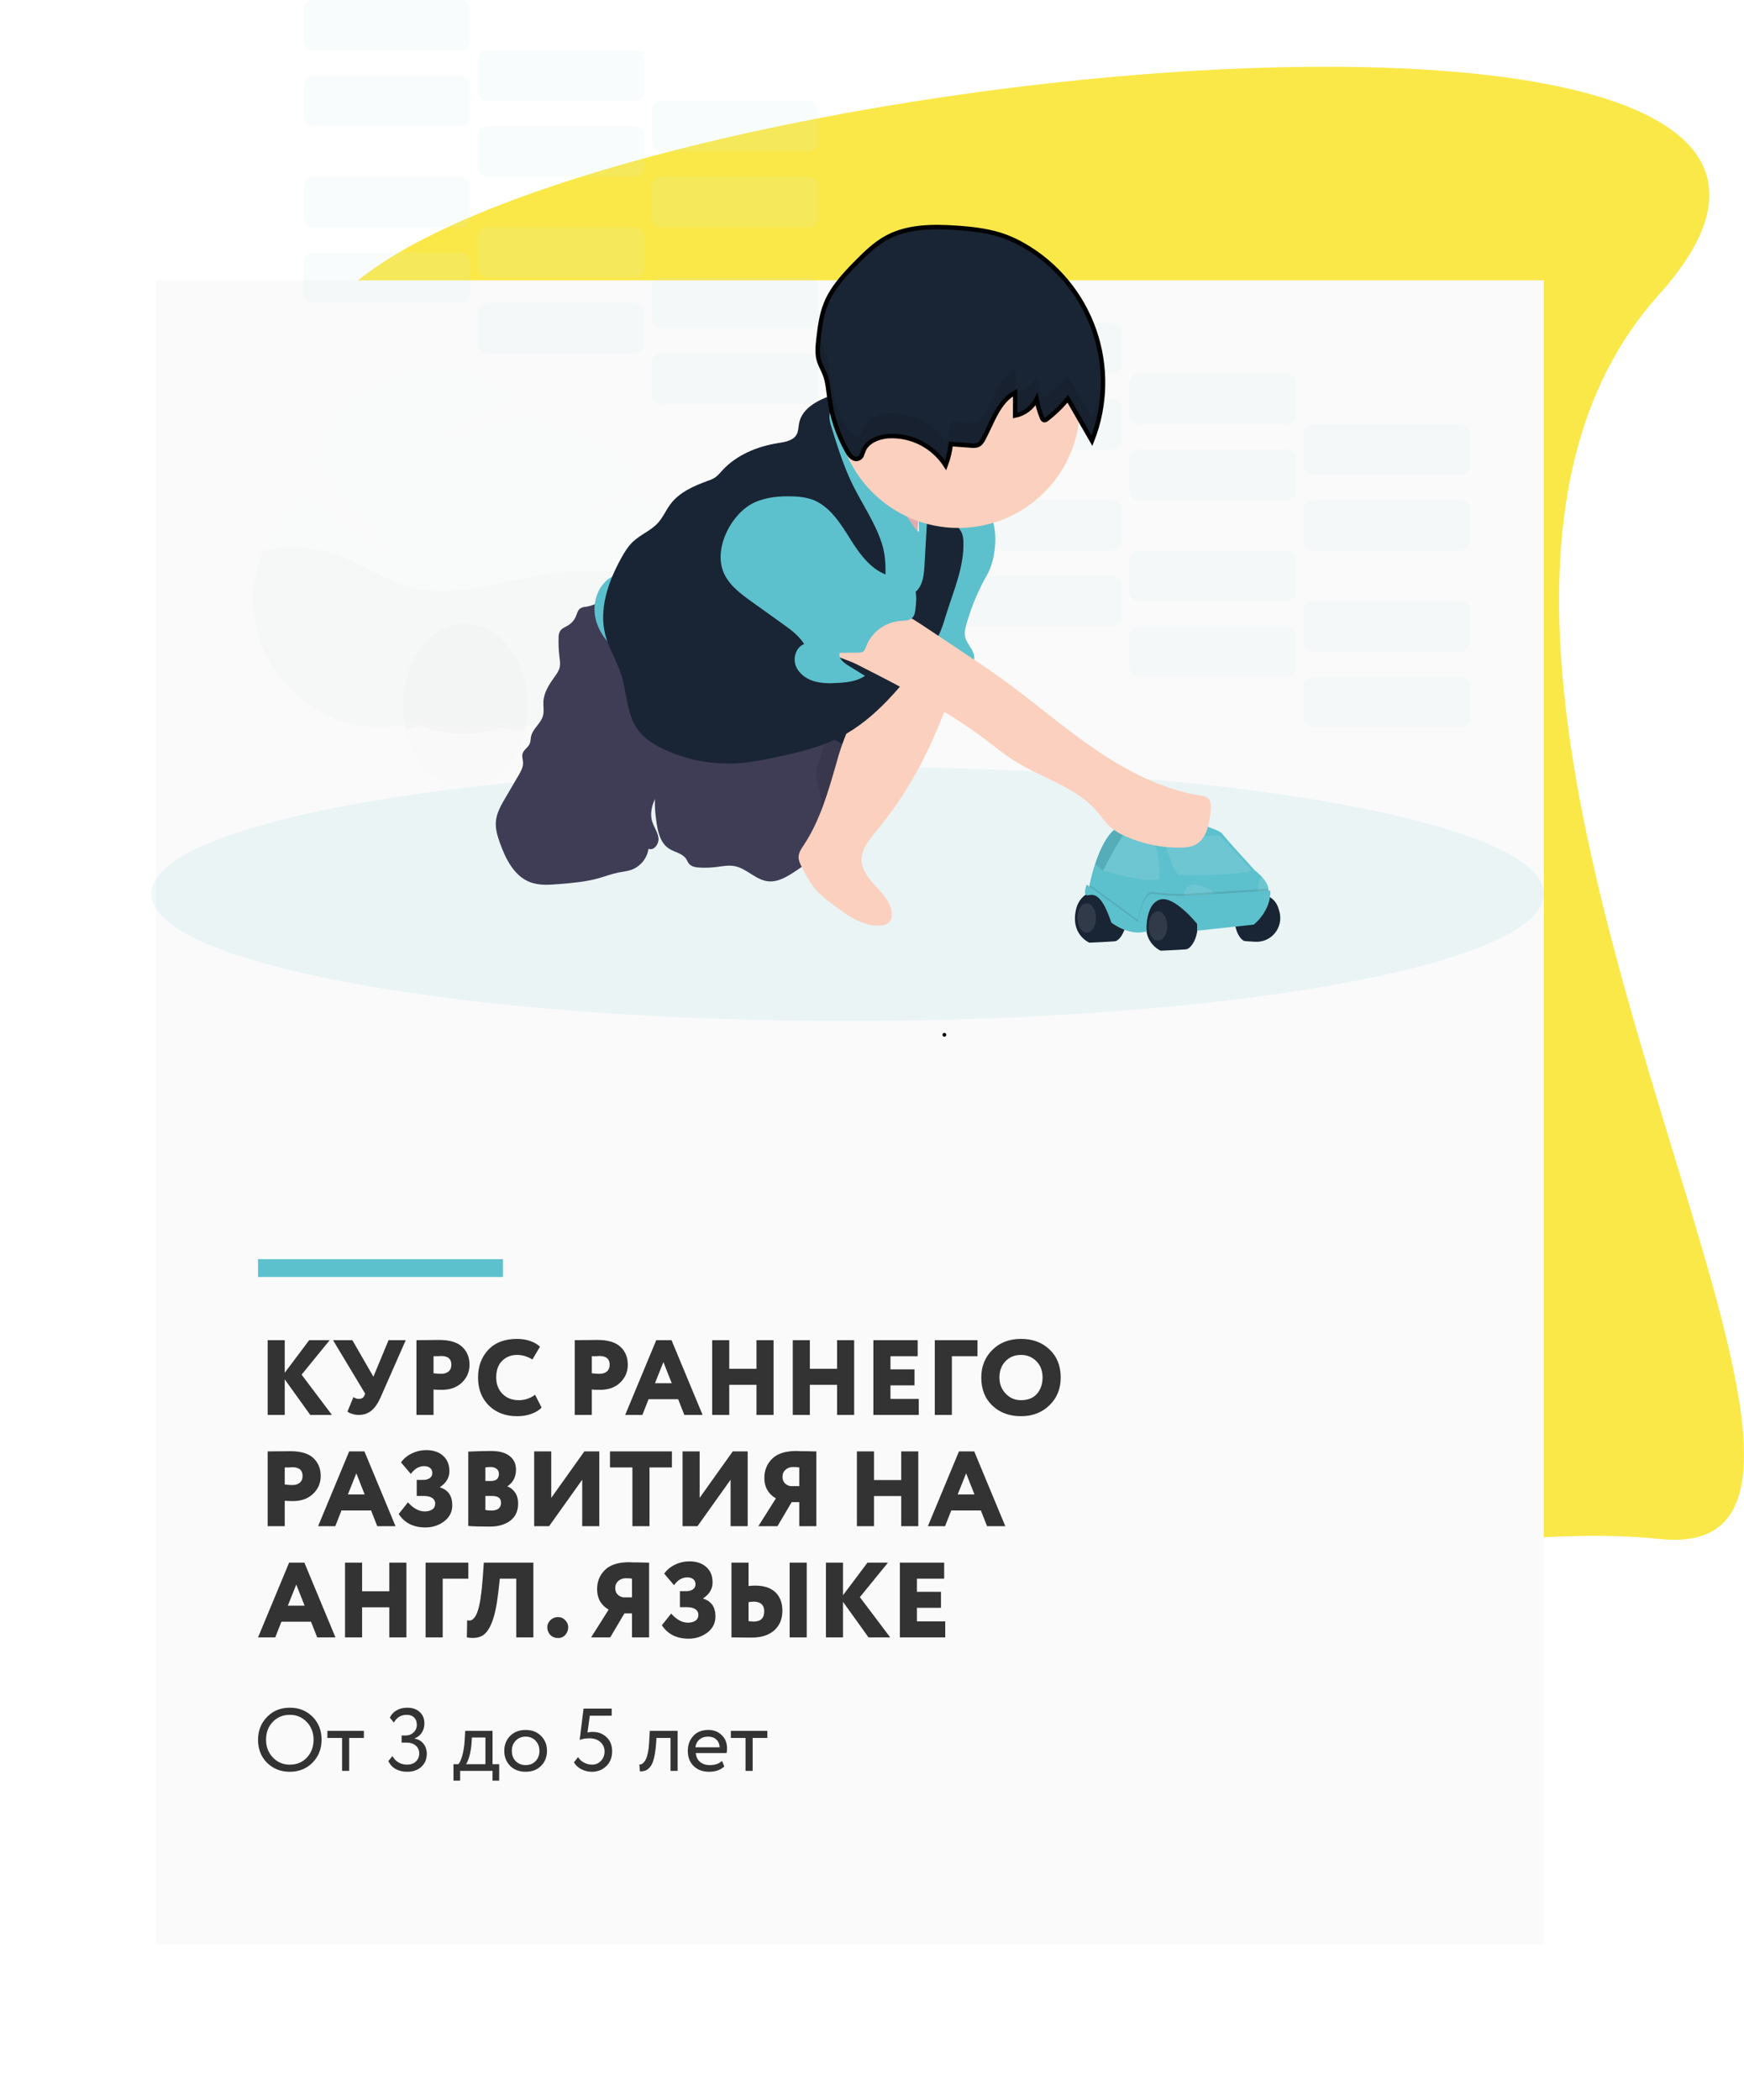 <?xml version="1.0" encoding="UTF-8"?> <svg xmlns="http://www.w3.org/2000/svg" width="392" height="472" viewBox="0 0 392 472" fill="none"> <path d="M372.843 345.871C304.18 338.426 127.883 394.677 90.767 345.871C53.652 297.064 25.816 117.556 76.849 66.268C127.883 14.98 448.002 -17.282 372.843 66.268C297.685 149.818 441.507 353.316 372.843 345.871Z" fill="#FAE849"></path> <g filter="url(#filter0_d)"> <rect x="35" y="63" width="312" height="374" fill="#FAFAFA"></rect> </g> <g clip-path="url(#clip0)"> <g opacity="0.3"> <path opacity="0.3" d="M249.993 129.402H216.842C215.668 129.402 214.716 130.358 214.716 131.536V138.617C214.716 139.796 215.668 140.751 216.842 140.751H249.993C251.167 140.751 252.119 139.796 252.119 138.617V131.536C252.119 130.358 251.167 129.402 249.993 129.402Z" fill="#F2F2F2"></path> <path opacity="0.3" d="M289.135 140.751H255.984C254.81 140.751 253.858 141.706 253.858 142.885V149.966C253.858 151.145 254.81 152.1 255.984 152.1H289.135C290.309 152.1 291.261 151.145 291.261 149.966V142.885C291.261 141.706 290.309 140.751 289.135 140.751Z" fill="#F2F2F2"></path> <path opacity="0.3" d="M328.28 152.103H295.129C293.955 152.103 293.003 153.058 293.003 154.236V161.318C293.003 162.496 293.955 163.452 295.129 163.452H328.28C329.454 163.452 330.406 162.496 330.406 161.318V154.236C330.406 153.058 329.454 152.103 328.28 152.103Z" fill="#F2F2F2"></path> <path opacity="0.3" d="M249.993 112.376H216.842C215.668 112.376 214.716 113.332 214.716 114.51V121.591C214.716 122.77 215.668 123.725 216.842 123.725H249.993C251.167 123.725 252.119 122.77 252.119 121.591V114.51C252.119 113.332 251.167 112.376 249.993 112.376Z" fill="#F2F2F2"></path> <path opacity="0.3" d="M289.135 123.728H255.984C254.81 123.728 253.858 124.683 253.858 125.862V132.943C253.858 134.122 254.81 135.077 255.984 135.077H289.135C290.309 135.077 291.261 134.122 291.261 132.943V125.862C291.261 124.683 290.309 123.728 289.135 123.728Z" fill="#F2F2F2"></path> <path opacity="0.3" d="M328.28 135.077H295.129C293.955 135.077 293.003 136.032 293.003 137.21V144.292C293.003 145.47 293.955 146.426 295.129 146.426H328.28C329.454 146.426 330.406 145.47 330.406 144.292V137.21C330.406 136.032 329.454 135.077 328.28 135.077Z" fill="#F2F2F2"></path> <path opacity="0.3" d="M249.993 89.679H216.842C215.668 89.679 214.716 90.634 214.716 91.812V98.894C214.716 100.072 215.668 101.028 216.842 101.028H249.993C251.167 101.028 252.119 100.072 252.119 98.894V91.812C252.119 90.634 251.167 89.679 249.993 89.679Z" fill="#F2F2F2"></path> <path opacity="0.3" d="M289.135 101.028H255.984C254.81 101.028 253.858 101.983 253.858 103.161V110.243C253.858 111.421 254.81 112.376 255.984 112.376H289.135C290.309 112.376 291.261 111.421 291.261 110.243V103.161C291.261 101.983 290.309 101.028 289.135 101.028Z" fill="#F2F2F2"></path> <path opacity="0.3" d="M328.28 112.376H295.129C293.955 112.376 293.003 113.332 293.003 114.51V121.591C293.003 122.77 293.955 123.725 295.129 123.725H328.28C329.454 123.725 330.406 122.77 330.406 121.591V114.51C330.406 113.332 329.454 112.376 328.28 112.376Z" fill="#F2F2F2"></path> <path opacity="0.3" d="M249.993 72.653H216.842C215.668 72.653 214.716 73.608 214.716 74.787V81.868C214.716 83.046 215.668 84.002 216.842 84.002H249.993C251.167 84.002 252.119 83.046 252.119 81.868V74.787C252.119 73.608 251.167 72.653 249.993 72.653Z" fill="#F2F2F2"></path> <path opacity="0.3" d="M289.135 84.002H255.984C254.81 84.002 253.858 84.957 253.858 86.135V93.217C253.858 94.395 254.81 95.35 255.984 95.35H289.135C290.309 95.35 291.261 94.395 291.261 93.217V86.135C291.261 84.957 290.309 84.002 289.135 84.002Z" fill="#F2F2F2"></path> <path opacity="0.3" d="M328.28 95.353H295.129C293.955 95.353 293.003 96.308 293.003 97.487V104.568C293.003 105.747 293.955 106.702 295.129 106.702H328.28C329.454 106.702 330.406 105.747 330.406 104.568V97.487C330.406 96.308 329.454 95.353 328.28 95.353Z" fill="#F2F2F2"></path> <path opacity="0.1" d="M249.993 129.402H216.842C215.668 129.402 214.716 130.358 214.716 131.536V138.617C214.716 139.796 215.668 140.751 216.842 140.751H249.993C251.167 140.751 252.119 139.796 252.119 138.617V131.536C252.119 130.358 251.167 129.402 249.993 129.402Z" fill="#5DC0CD"></path> <path opacity="0.1" d="M289.135 140.751H255.984C254.81 140.751 253.858 141.706 253.858 142.885V149.966C253.858 151.145 254.81 152.1 255.984 152.1H289.135C290.309 152.1 291.261 151.145 291.261 149.966V142.885C291.261 141.706 290.309 140.751 289.135 140.751Z" fill="#5DC0CD"></path> <path opacity="0.1" d="M328.28 152.103H295.129C293.955 152.103 293.003 153.058 293.003 154.236V161.318C293.003 162.496 293.955 163.452 295.129 163.452H328.28C329.454 163.452 330.406 162.496 330.406 161.318V154.236C330.406 153.058 329.454 152.103 328.28 152.103Z" fill="#5DC0CD"></path> <path opacity="0.1" d="M249.993 112.376H216.842C215.668 112.376 214.716 113.332 214.716 114.51V121.591C214.716 122.77 215.668 123.725 216.842 123.725H249.993C251.167 123.725 252.119 122.77 252.119 121.591V114.51C252.119 113.332 251.167 112.376 249.993 112.376Z" fill="#5DC0CD"></path> <path opacity="0.1" d="M289.135 123.728H255.984C254.81 123.728 253.858 124.683 253.858 125.862V132.943C253.858 134.122 254.81 135.077 255.984 135.077H289.135C290.309 135.077 291.261 134.122 291.261 132.943V125.862C291.261 124.683 290.309 123.728 289.135 123.728Z" fill="#5DC0CD"></path> <path opacity="0.1" d="M328.28 135.077H295.129C293.955 135.077 293.003 136.032 293.003 137.21V144.292C293.003 145.47 293.955 146.426 295.129 146.426H328.28C329.454 146.426 330.406 145.47 330.406 144.292V137.21C330.406 136.032 329.454 135.077 328.28 135.077Z" fill="#5DC0CD"></path> <path opacity="0.1" d="M249.993 89.679H216.842C215.668 89.679 214.716 90.634 214.716 91.812V98.894C214.716 100.072 215.668 101.028 216.842 101.028H249.993C251.167 101.028 252.119 100.072 252.119 98.894V91.812C252.119 90.634 251.167 89.679 249.993 89.679Z" fill="#5DC0CD"></path> <path opacity="0.1" d="M289.135 101.028H255.984C254.81 101.028 253.858 101.983 253.858 103.161V110.243C253.858 111.421 254.81 112.376 255.984 112.376H289.135C290.309 112.376 291.261 111.421 291.261 110.243V103.161C291.261 101.983 290.309 101.028 289.135 101.028Z" fill="#5DC0CD"></path> <path opacity="0.1" d="M328.28 112.376H295.129C293.955 112.376 293.003 113.332 293.003 114.51V121.591C293.003 122.77 293.955 123.725 295.129 123.725H328.28C329.454 123.725 330.406 122.77 330.406 121.591V114.51C330.406 113.332 329.454 112.376 328.28 112.376Z" fill="#5DC0CD"></path> <path opacity="0.1" d="M249.993 72.653H216.842C215.668 72.653 214.716 73.608 214.716 74.787V81.868C214.716 83.046 215.668 84.002 216.842 84.002H249.993C251.167 84.002 252.119 83.046 252.119 81.868V74.787C252.119 73.608 251.167 72.653 249.993 72.653Z" fill="#5DC0CD"></path> <path opacity="0.1" d="M289.135 84.002H255.984C254.81 84.002 253.858 84.957 253.858 86.135V93.217C253.858 94.395 254.81 95.35 255.984 95.35H289.135C290.309 95.35 291.261 94.395 291.261 93.217V86.135C291.261 84.957 290.309 84.002 289.135 84.002Z" fill="#5DC0CD"></path> <path opacity="0.1" d="M328.28 95.353H295.129C293.955 95.353 293.003 96.308 293.003 97.487V104.568C293.003 105.747 293.955 106.702 295.129 106.702H328.28C329.454 106.702 330.406 105.747 330.406 104.568V97.487C330.406 96.308 329.454 95.353 328.28 95.353Z" fill="#5DC0CD"></path> </g> <g opacity="0.3"> <path opacity="0.3" d="M103.507 56.749H70.356C69.181 56.749 68.23 57.705 68.23 58.883V65.965C68.23 67.143 69.181 68.098 70.356 68.098H103.507C104.681 68.098 105.632 67.143 105.632 65.965V58.883C105.632 57.705 104.681 56.749 103.507 56.749Z" fill="#F2F2F2"></path> <path opacity="0.3" d="M142.649 68.098H109.498C108.324 68.098 107.372 69.053 107.372 70.232V77.313C107.372 78.492 108.324 79.447 109.498 79.447H142.649C143.823 79.447 144.775 78.492 144.775 77.313V70.232C144.775 69.053 143.823 68.098 142.649 68.098Z" fill="#F2F2F2"></path> <path opacity="0.3" d="M181.794 79.45H148.643C147.469 79.45 146.517 80.405 146.517 81.584V88.665C146.517 89.843 147.469 90.799 148.643 90.799H181.794C182.968 90.799 183.92 89.843 183.92 88.665V81.584C183.92 80.405 182.968 79.45 181.794 79.45Z" fill="#F2F2F2"></path> <path opacity="0.3" d="M103.507 39.724H70.356C69.181 39.724 68.23 40.679 68.23 41.857V48.939C68.23 50.117 69.181 51.072 70.356 51.072H103.507C104.681 51.072 105.632 50.117 105.632 48.939V41.857C105.632 40.679 104.681 39.724 103.507 39.724Z" fill="#F2F2F2"></path> <path opacity="0.3" d="M142.649 51.075H109.498C108.324 51.075 107.372 52.031 107.372 53.209V60.29C107.372 61.469 108.324 62.424 109.498 62.424H142.649C143.823 62.424 144.775 61.469 144.775 60.29V53.209C144.775 52.031 143.823 51.075 142.649 51.075Z" fill="#F2F2F2"></path> <path opacity="0.3" d="M181.794 62.424H148.643C147.469 62.424 146.517 63.379 146.517 64.558V71.639C146.517 72.818 147.469 73.773 148.643 73.773H181.794C182.968 73.773 183.92 72.818 183.92 71.639V64.558C183.92 63.379 182.968 62.424 181.794 62.424Z" fill="#F2F2F2"></path> <path opacity="0.3" d="M103.507 17.026H70.356C69.181 17.026 68.23 17.981 68.23 19.16V26.241C68.23 27.419 69.181 28.375 70.356 28.375H103.507C104.681 28.375 105.632 27.419 105.632 26.241V19.16C105.632 17.981 104.681 17.026 103.507 17.026Z" fill="#F2F2F2"></path> <path opacity="0.3" d="M142.649 28.375H109.498C108.324 28.375 107.372 29.33 107.372 30.508V37.59C107.372 38.768 108.324 39.724 109.498 39.724H142.649C143.823 39.724 144.775 38.768 144.775 37.59V30.508C144.775 29.33 143.823 28.375 142.649 28.375Z" fill="#F2F2F2"></path> <path opacity="0.3" d="M181.794 39.724H148.643C147.469 39.724 146.517 40.679 146.517 41.857V48.939C146.517 50.117 147.469 51.072 148.643 51.072H181.794C182.968 51.072 183.92 50.117 183.92 48.939V41.857C183.92 40.679 182.968 39.724 181.794 39.724Z" fill="#F2F2F2"></path> <path opacity="0.3" d="M103.507 0H70.356C69.181 0 68.23 0.955 68.23 2.134V9.215C68.23 10.393 69.181 11.349 70.356 11.349H103.507C104.681 11.349 105.632 10.393 105.632 9.215V2.134C105.632 0.955 104.681 0 103.507 0Z" fill="#F2F2F2"></path> <path opacity="0.3" d="M142.649 11.349H109.498C108.324 11.349 107.372 12.304 107.372 13.482V20.564C107.372 21.742 108.324 22.698 109.498 22.698H142.649C143.823 22.698 144.775 21.742 144.775 20.564V13.482C144.775 12.304 143.823 11.349 142.649 11.349Z" fill="#F2F2F2"></path> <path opacity="0.3" d="M181.794 22.7H148.643C147.469 22.7 146.517 23.656 146.517 24.834V31.916C146.517 33.094 147.469 34.049 148.643 34.049H181.794C182.968 34.049 183.92 33.094 183.92 31.916V24.834C183.92 23.656 182.968 22.7 181.794 22.7Z" fill="#F2F2F2"></path> <path opacity="0.1" d="M103.507 56.749H70.356C69.181 56.749 68.23 57.705 68.23 58.883V65.965C68.23 67.143 69.181 68.098 70.356 68.098H103.507C104.681 68.098 105.632 67.143 105.632 65.965V58.883C105.632 57.705 104.681 56.749 103.507 56.749Z" fill="#5DC0CD"></path> <path opacity="0.1" d="M142.649 68.098H109.498C108.324 68.098 107.372 69.053 107.372 70.232V77.313C107.372 78.492 108.324 79.447 109.498 79.447H142.649C143.823 79.447 144.775 78.492 144.775 77.313V70.232C144.775 69.053 143.823 68.098 142.649 68.098Z" fill="#5DC0CD"></path> <path opacity="0.1" d="M181.794 79.45H148.643C147.469 79.45 146.517 80.405 146.517 81.584V88.665C146.517 89.843 147.469 90.799 148.643 90.799H181.794C182.968 90.799 183.92 89.843 183.92 88.665V81.584C183.92 80.405 182.968 79.45 181.794 79.45Z" fill="#5DC0CD"></path> <path opacity="0.1" d="M103.507 39.724H70.356C69.181 39.724 68.23 40.679 68.23 41.857V48.939C68.23 50.117 69.181 51.072 70.356 51.072H103.507C104.681 51.072 105.632 50.117 105.632 48.939V41.857C105.632 40.679 104.681 39.724 103.507 39.724Z" fill="#5DC0CD"></path> <path opacity="0.1" d="M142.649 51.075H109.498C108.324 51.075 107.372 52.031 107.372 53.209V60.29C107.372 61.469 108.324 62.424 109.498 62.424H142.649C143.823 62.424 144.775 61.469 144.775 60.29V53.209C144.775 52.031 143.823 51.075 142.649 51.075Z" fill="#5DC0CD"></path> <path opacity="0.1" d="M181.794 62.424H148.643C147.469 62.424 146.517 63.379 146.517 64.558V71.639C146.517 72.818 147.469 73.773 148.643 73.773H181.794C182.968 73.773 183.92 72.818 183.92 71.639V64.558C183.92 63.379 182.968 62.424 181.794 62.424Z" fill="#5DC0CD"></path> <path opacity="0.1" d="M103.507 17.026H70.356C69.181 17.026 68.23 17.981 68.23 19.16V26.241C68.23 27.419 69.181 28.375 70.356 28.375H103.507C104.681 28.375 105.632 27.419 105.632 26.241V19.16C105.632 17.981 104.681 17.026 103.507 17.026Z" fill="#5DC0CD"></path> <path opacity="0.1" d="M142.649 28.375H109.498C108.324 28.375 107.372 29.33 107.372 30.508V37.59C107.372 38.768 108.324 39.724 109.498 39.724H142.649C143.823 39.724 144.775 38.768 144.775 37.59V30.508C144.775 29.33 143.823 28.375 142.649 28.375Z" fill="#5DC0CD"></path> <path opacity="0.1" d="M181.794 39.724H148.643C147.469 39.724 146.517 40.679 146.517 41.857V48.939C146.517 50.117 147.469 51.072 148.643 51.072H181.794C182.968 51.072 183.92 50.117 183.92 48.939V41.857C183.92 40.679 182.968 39.724 181.794 39.724Z" fill="#5DC0CD"></path> <path opacity="0.1" d="M103.507 0H70.356C69.181 0 68.23 0.955 68.23 2.134V9.215C68.23 10.393 69.181 11.349 70.356 11.349H103.507C104.681 11.349 105.632 10.393 105.632 9.215V2.134C105.632 0.955 104.681 0 103.507 0Z" fill="#5DC0CD"></path> <path opacity="0.1" d="M142.649 11.349H109.498C108.324 11.349 107.372 12.304 107.372 13.482V20.564C107.372 21.742 108.324 22.698 109.498 22.698H142.649C143.823 22.698 144.775 21.742 144.775 20.564V13.482C144.775 12.304 143.823 11.349 142.649 11.349Z" fill="#5DC0CD"></path> <path opacity="0.1" d="M181.794 22.7H148.643C147.469 22.7 146.517 23.656 146.517 24.834V31.916C146.517 33.094 147.469 34.049 148.643 34.049H181.794C182.968 34.049 183.92 33.094 183.92 31.916V24.834C183.92 23.656 182.968 22.7 181.794 22.7Z" fill="#5DC0CD"></path> </g> <g opacity="0.1"> <path opacity="0.1" d="M118.576 158.572C118.58 160.2 118.413 161.824 118.078 163.417C118.015 163.704 117.946 164.011 117.878 164.299C116.112 171.412 111.126 176.615 105.178 176.934C104.98 176.934 104.78 176.951 104.574 176.951C98.279 176.951 92.964 171.495 91.21 164.006C91.158 163.805 91.115 163.606 91.073 163.405C90.737 161.813 90.57 160.189 90.575 158.561C90.575 148.398 96.84 140.182 104.574 140.182C112.307 140.182 118.576 148.41 118.576 158.572Z" fill="#3F3D56"></path> <path opacity="0.1" d="M118.576 158.572C118.58 160.2 118.413 161.824 118.078 163.417C118.015 163.704 117.946 164.011 117.878 164.299C117.666 164.299 117.46 164.299 117.251 164.273C115.711 164.188 114.18 163.978 112.674 163.644C111.338 164.057 109.973 164.37 108.591 164.58C107.531 164.736 106.463 164.831 105.392 164.867C105.032 164.867 104.671 164.887 104.311 164.887C103.029 164.887 101.748 164.801 100.477 164.632C98.425 164.354 96.411 163.851 94.469 163.133C93.404 163.485 92.32 163.772 91.221 163.994C91.17 163.793 91.127 163.595 91.084 163.394C90.749 161.801 90.582 160.177 90.586 158.549C90.586 148.387 96.852 140.171 104.585 140.171C112.319 140.171 118.576 148.41 118.576 158.572Z" fill="black"></path> <path opacity="0.1" d="M148.442 124.305C148.448 119.834 147.404 115.425 145.395 111.434L128.93 116.572L143.381 108.043C140.958 104.527 137.779 101.603 134.079 99.486C130.379 97.369 126.252 96.114 122.003 95.813C121.328 94.783 120.588 93.797 119.786 92.863L96.116 100.252L115.511 88.806C111.802 85.953 107.45 84.061 102.839 83.297C98.229 82.533 93.502 82.92 89.075 84.424C84.649 85.929 80.66 88.504 77.461 91.922C74.261 95.341 71.95 99.498 70.73 104.026L90.989 127.432L68.982 111.489C63.417 115.451 59.455 121.288 57.818 127.936C56.181 134.584 56.978 141.601 60.063 147.709C63.149 153.817 68.318 158.609 74.629 161.212C80.94 163.816 87.972 164.057 94.445 161.892C100.306 164.052 106.709 164.228 112.679 162.395C116.838 163.318 121.151 163.292 125.299 162.32C129.447 161.347 133.325 159.453 136.647 156.777C139.97 154.101 142.651 150.71 144.494 146.856C146.337 143.001 147.296 138.781 147.298 134.505C147.298 133.871 147.275 133.242 147.235 132.616C148.043 129.92 148.45 127.12 148.442 124.305Z" fill="#5DC0CD"></path> <path opacity="0.1" d="M147.953 129.603C139.258 127.949 130.34 127.835 121.606 129.267C111.721 130.91 101.615 134.52 91.945 131.88C86.272 130.33 81.359 126.746 75.823 124.759C70.475 122.88 64.712 122.531 59.177 123.751C57.066 128.814 56.453 134.381 57.41 139.785C58.368 145.19 60.856 150.203 64.576 154.226C68.297 158.248 73.093 161.111 78.392 162.47C83.69 163.83 89.266 163.629 94.454 161.892C100.312 164.05 106.712 164.226 112.679 162.395C116.839 163.317 121.151 163.292 125.299 162.32C129.448 161.347 133.326 159.453 136.648 156.777C139.97 154.101 142.651 150.71 144.494 146.856C146.338 143.001 147.296 138.781 147.298 134.505C147.298 133.871 147.275 133.242 147.235 132.616C147.529 131.625 147.769 130.62 147.953 129.603Z" fill="black"></path> </g> <path opacity="0.1" d="M190.5 229.474C276.933 229.474 347 216.681 347 200.901C347 185.12 276.933 172.328 190.5 172.328C104.067 172.328 34 185.12 34 200.901C34 216.681 104.067 229.474 190.5 229.474Z" fill="#5DC0CD"></path> <path d="M241.908 204.194C242.118 203.331 242.536 202.532 243.124 201.867C243.713 201.203 244.454 200.692 245.284 200.381C246.114 200.07 247.007 199.966 247.885 200.081C248.764 200.195 249.601 200.522 250.325 201.036L250.548 201.199C255.335 204.8 252.494 211.405 250.548 211.555C248.602 211.704 244.86 211.865 244.86 211.865C244.86 211.865 240.451 210.038 241.908 204.194Z" fill="#192534"></path> <path d="M285.092 199.706V200.906C285.092 200.906 265.637 202.256 263.56 202.256H259.672C259.672 202.256 259.615 202.316 259.52 202.425C259.36 202.606 259.088 202.925 258.788 203.321C258.175 204.12 257.446 205.234 257.277 206.159C256.991 207.81 255.932 208.41 255.932 208.41L252.044 207.362L248.293 202.859L247.747 202.331L246.191 200.84L244.86 199.562L244.926 198.845V198.735C245.244 197.193 245.651 195.67 246.145 194.175C246.145 194.135 246.17 194.092 246.185 194.052C247.263 190.801 249.063 186.853 251.655 185.678C251.853 185.589 252.059 185.503 252.279 185.425L252.542 185.333C257.515 183.662 266.91 184.325 266.91 184.325C266.91 184.325 274.086 186.428 274.687 187.329C275.287 188.231 282.088 195.657 282.088 195.657C282.685 196.109 283.235 196.62 283.73 197.182C284.368 197.891 284.961 198.784 285.092 199.706Z" fill="#5DC0CD"></path> <path opacity="0.1" d="M244.268 209.613C245.425 209.613 246.362 208.135 246.362 206.311C246.362 204.487 245.425 203.009 244.268 203.009C243.111 203.009 242.174 204.487 242.174 206.311C242.174 208.135 243.111 209.613 244.268 209.613Z" fill="white"></path> <path opacity="0.1" d="M252.943 186.798C252.943 186.798 251.226 189.44 249.412 192.828C249.411 192.837 249.411 192.846 249.412 192.854C248.929 193.756 248.436 194.707 247.967 195.68L247.947 195.726C247.947 195.726 246.954 194.936 246.173 194.167C246.173 194.126 246.199 194.083 246.213 194.043C247.292 190.792 249.092 186.844 251.684 185.669C251.881 185.58 252.087 185.494 252.307 185.417L252.943 186.798Z" fill="black"></path> <path opacity="0.1" d="M247.859 195.654C247.859 195.654 258.476 198.813 260.567 197.455C260.567 197.455 261.317 187.849 256.382 187.249C256.382 187.249 253.541 186.497 252.948 186.962C252.356 187.427 247.859 195.654 247.859 195.654Z" fill="white"></path> <path opacity="0.1" d="M261.615 188.599C261.615 188.599 263.709 196.553 265.205 196.705C266.701 196.857 281.799 196.553 281.204 195.502C280.609 194.451 274.026 187.7 274.026 187.7L261.615 188.599Z" fill="white"></path> <path d="M259.045 202.991C259.045 202.991 261.763 199.405 266.55 203.008C271.336 206.612 268.493 213.214 266.55 213.364C264.607 213.513 260.882 213.665 260.882 213.665C260.882 213.665 254.98 211.23 259.045 202.991Z" fill="#192534"></path> <path d="M287.275 203.904C287.076 203.338 286.762 202.818 286.353 202.379C285.944 201.941 285.448 201.592 284.898 201.355C284.348 201.118 283.754 200.998 283.155 201.003C282.557 201.008 281.965 201.137 281.419 201.383C280.884 201.636 280.378 201.945 279.908 202.305C275.648 205.51 278.192 211.388 279.908 211.523C280.529 211.569 281.356 211.618 282.16 211.661C282.983 211.705 283.805 211.556 284.561 211.227C285.317 210.898 285.987 210.397 286.518 209.764C287.049 209.131 287.426 208.384 287.62 207.579C287.814 206.775 287.819 205.937 287.636 205.131C287.539 204.715 287.419 204.306 287.275 203.904Z" fill="#192534"></path> <path opacity="0.1" d="M260.27 211.414C261.426 211.414 262.364 209.935 262.364 208.111C262.364 206.287 261.426 204.809 260.27 204.809C259.113 204.809 258.176 206.287 258.176 208.111C258.176 209.935 259.113 211.414 260.27 211.414Z" fill="white"></path> <path opacity="0.1" d="M266.101 201.808C266.101 201.808 265.815 197.455 270.438 199.255C275.062 201.056 272.083 203.008 272.083 203.008L266.101 201.808Z" fill="white"></path> <path opacity="0.1" d="M285.092 199.706V200.306L284.346 200.593L282.821 200.306C282.821 200.306 282.495 197.848 283.745 197.147C284.369 197.891 284.961 198.784 285.092 199.706Z" fill="white"></path> <path opacity="0.1" d="M285.092 199.735V200.906C285.092 200.906 265.637 202.256 263.56 202.256H263.543C262.467 201.682 261.391 201.426 260.487 201.808C260.212 201.922 259.953 202.073 259.718 202.256C259.649 202.311 259.583 202.368 259.52 202.426C259.235 202.688 258.988 202.99 258.788 203.322C257.449 205.495 257.735 208.861 257.735 208.861C253.847 210.061 249.81 206.911 249.81 206.911C249.077 204.706 248.394 203.267 247.767 202.316C247.195 201.455 246.674 201.033 246.211 200.826L244.86 199.563L244.926 198.845L255.778 206.765C255.778 206.765 256.825 200.01 259.211 200.461C261.597 200.912 266.39 200.912 266.39 200.912L285.092 199.735Z" fill="black"></path> <path d="M244.268 198.804C244.268 198.804 243.37 201.056 244.268 201.208C245.166 201.36 247.183 199.485 249.801 207.362C249.801 207.362 253.838 210.521 257.726 209.312C257.726 209.312 257.263 203.609 260.487 202.256C263.712 200.904 269.09 207.661 269.09 207.661V209.163L281.802 207.81C281.802 207.81 285.69 204.809 285.542 200.157L266.401 201.357C266.401 201.357 261.615 201.357 259.223 200.906C256.831 200.456 255.789 207.224 255.789 207.224L244.268 198.804Z" fill="#5DC0CD"></path> <path d="M190.437 157.754H190.434C186.016 157.754 182.435 161.349 182.435 165.783V165.786C182.435 170.22 186.016 173.815 190.434 173.815H190.437C194.855 173.815 198.436 170.22 198.436 165.786V165.783C198.436 161.349 194.855 157.754 190.437 157.754Z" fill="#192534"></path> <path d="M186.246 186.451C187.319 185.506 188.409 184.544 189.181 183.341C189.891 182.238 190.308 180.977 190.7 179.725C191.82 176.147 192.784 172.524 193.593 168.856C189.19 168.181 185.902 164.279 181.596 163.133C181.493 163.104 178.2 182.964 177.96 184.779C177.763 186.278 176.057 193.437 178 193.477C179.039 193.5 181.207 190.893 181.974 190.207L186.246 186.451Z" fill="#3F3D56"></path> <path opacity="0.1" d="M186.246 186.451C187.319 185.506 188.409 184.544 189.181 183.341C189.891 182.238 190.308 180.977 190.7 179.725C191.82 176.147 192.784 172.524 193.593 168.856C189.19 168.181 185.902 164.279 181.596 163.133C181.493 163.104 178.2 182.964 177.96 184.779C177.763 186.278 176.057 193.437 178 193.477C179.039 193.5 181.207 190.893 181.974 190.207L186.246 186.451Z" fill="black"></path> <path d="M131.831 136.34C131.345 136.415 130.83 136.452 130.429 136.736C129.857 137.139 129.711 137.885 129.439 138.534C129.082 139.367 128.478 140.069 127.708 140.544C127.053 140.946 126.255 141.216 125.863 141.877C125.641 142.322 125.536 142.816 125.557 143.313C125.505 144.784 125.571 146.257 125.754 147.718C125.846 148.45 125.966 149.197 125.814 149.917C125.64 150.759 125.113 151.474 124.613 152.172C123.411 153.84 122.235 155.672 122.138 157.728C122.089 158.762 122.318 159.822 122.058 160.824C121.597 162.601 119.72 163.762 119.354 165.559C119.245 166.091 119.274 166.653 119.068 167.15C118.707 168.012 117.715 168.483 117.46 169.37C117.268 170.036 117.549 170.74 117.569 171.432C117.597 172.445 117.068 173.382 116.559 174.255L113.58 179.337C112.613 180.986 111.623 182.709 111.46 184.616C111.314 186.307 111.838 187.981 112.413 189.578C113.692 193.124 115.592 196.88 119.097 198.244C121.159 199.048 123.457 198.876 125.663 198.692C128.684 198.443 131.725 198.187 134.641 197.357C136.086 196.946 137.502 196.398 138.961 196.105C139.934 195.913 140.932 195.818 141.871 195.505C142.885 195.139 143.782 194.506 144.469 193.672C145.155 192.839 145.606 191.835 145.773 190.767C147.021 191.261 148.176 189.618 147.999 188.286C147.822 186.953 146.929 185.825 146.568 184.532C146.053 182.749 146.568 180.813 147.427 179.171C148.285 177.528 149.47 176.075 150.405 174.476C151.447 172.685 152.172 170.726 152.545 168.687C153.046 165.933 152.894 163.104 152.74 160.31L152.15 149.63C152.042 147.675 151.919 145.656 151.06 143.887C150.119 141.96 148.402 140.547 146.689 139.264C144.16 137.332 141.507 135.569 138.749 133.985C136.97 132.986 137.095 133.374 135.679 134.56C134.582 135.494 133.252 136.11 131.831 136.34Z" fill="#3F3D56"></path> <path d="M155.881 166.053C153.858 167.656 151.81 169.281 150.253 171.343C148.373 173.85 147.307 176.876 147.198 180.012C147.18 181.48 147.282 182.946 147.504 184.397C147.81 186.766 148.362 189.405 150.351 190.715C151.604 191.539 153.326 191.746 154.182 192.981C154.451 193.368 154.608 193.842 154.923 194.184C155.495 194.804 156.388 194.939 157.212 194.985C158.443 195.054 159.678 195.016 160.902 194.87C162.301 194.701 163.723 194.393 165.108 194.658C167.803 195.166 169.815 197.719 172.547 198.061C174.816 198.348 176.941 197.024 178.841 195.763C180.801 194.462 182.847 193.07 183.908 190.965C184.941 188.92 184.884 186.514 184.804 184.219C184.715 181.672 184.623 179.093 183.945 176.635C183.735 175.992 183.573 175.333 183.462 174.665C183.259 172.942 184.034 171.248 184.606 169.6C185.496 167.093 185.885 164.003 184.117 162.021C183.37 161.183 182.332 160.666 181.279 160.298C176.63 158.621 171.497 159.259 166.727 160.011C162.175 160.703 159.452 163.23 155.881 166.053Z" fill="#3F3D56"></path> <path d="M195.307 156.129C193.464 158.906 191.616 161.703 190.285 164.744C189.378 166.951 188.613 169.215 187.997 171.521C186.16 177.893 184.337 184.403 180.669 189.92C180.143 190.712 179.559 191.536 179.505 192.487C179.453 193.377 179.877 194.21 180.286 195.002C181.144 196.679 182.043 198.374 183.267 199.815C184.492 201.257 185.957 202.348 187.433 203.462C190.497 205.76 193.902 208.195 197.733 208.022C198.525 207.985 199.372 207.801 199.901 207.207C200.431 206.612 200.505 205.791 200.411 205.027C200.125 202.664 198.351 200.806 196.743 199.054C195.135 197.303 193.518 195.255 193.647 192.866C193.747 190.893 195.035 189.21 196.268 187.671C197.678 185.908 199.092 184.148 200.422 182.324C206.176 174.441 210.33 165.479 213.623 156.281C215.011 152.399 216.272 148.321 215.84 144.22C212.693 143.445 206.399 140.855 203.741 143.528C202.13 145.148 200.991 147.548 199.735 149.458L195.307 156.129Z" fill="#FBD0BE"></path> <path d="M221.88 129.167C219.886 132.657 218.326 136.38 217.234 140.251C216.968 141.188 216.73 142.175 216.933 143.123C217.154 144.14 217.843 144.975 218.364 145.871C218.885 146.767 219.251 147.902 218.779 148.826C216.547 149.001 214.336 148.39 212.178 147.784L205.415 145.888C204.854 145.78 204.329 145.536 203.884 145.176C203.1 144.433 203.16 143.183 203.312 142.115C204.637 133.368 208.891 125.304 210.485 116.606C210.716 115.351 210.959 113.961 211.955 113.16C214.816 110.892 221.294 112.813 222.776 116.098C224.432 119.745 223.754 125.89 221.88 129.167Z" fill="#5DC0CD"></path> <path d="M185.673 99.273C185.419 99.405 185.133 99.56 185.055 99.83C185.038 99.977 185.053 100.126 185.1 100.266C185.146 100.407 185.223 100.535 185.324 100.643L188.211 104.721C191.058 108.741 193.91 112.787 197.203 116.454C199.689 119.221 202.412 121.763 205.34 124.052C206.164 124.696 207.043 125.365 207.446 126.333C205.647 120.985 205.966 115.148 208.339 110.03C209.283 108.02 210.53 106.156 211.512 104.158C211.604 104.048 211.667 103.916 211.694 103.775C211.721 103.633 211.711 103.488 211.665 103.351C211.619 103.215 211.539 103.093 211.433 102.997C211.326 102.9 211.197 102.833 211.057 102.802C208.556 101.51 205.821 100.729 203.332 99.414C201.378 98.38 199.613 97.036 197.859 95.712C196.294 94.532 194.211 92.447 192.28 91.95C190.194 91.41 190.277 93.32 189.605 94.914C188.831 96.777 187.443 98.316 185.673 99.273Z" fill="#FBBEBE"></path> <path opacity="0.1" d="M185.673 99.273C185.419 99.405 185.133 99.56 185.055 99.83C185.038 99.977 185.053 100.126 185.1 100.266C185.146 100.407 185.223 100.535 185.324 100.643L188.211 104.721C191.058 108.741 193.91 112.787 197.203 116.454C199.689 119.221 202.412 121.763 205.34 124.052C206.164 124.696 207.043 125.365 207.446 126.333C205.647 120.985 205.966 115.148 208.339 110.03C209.283 108.02 210.53 106.156 211.512 104.158C211.604 104.048 211.667 103.916 211.694 103.775C211.721 103.633 211.711 103.488 211.665 103.351C211.619 103.215 211.539 103.093 211.433 102.997C211.326 102.9 211.197 102.833 211.057 102.802C208.556 101.51 205.821 100.729 203.332 99.414C201.378 98.38 199.613 97.036 197.859 95.712C196.294 94.532 194.211 92.447 192.28 91.95C190.194 91.41 190.277 93.32 189.605 94.914C188.831 96.777 187.443 98.316 185.673 99.273Z" fill="black"></path> <path d="M203.375 115.524C202.067 114.042 200.302 113.063 198.754 111.834C196.528 110.065 194.769 107.785 193.069 105.502C189.951 101.3 186.806 96.154 188.36 91.143C186.709 90.983 185.284 92.344 184.506 93.811C183.728 95.278 183.327 96.95 182.357 98.297C180.884 100.344 178.378 101.297 176.043 102.234C170.911 104.295 165.953 106.768 161.217 109.628C159.314 110.777 157.42 112.009 155.967 113.692C154.411 115.486 153.435 117.712 152.113 119.679C149.538 123.547 145.624 126.45 141.281 128.093C139.851 128.638 138.317 129.063 137.038 129.931C134.297 131.789 133.156 135.493 133.805 138.75C134.455 142.006 136.666 144.78 139.324 146.75C141.982 148.72 145.009 149.883 148.076 151.032C150.647 151.979 153.235 152.883 155.838 153.742C157.754 154.408 159.713 154.941 161.701 155.339C165.36 156.014 169.122 155.847 172.822 156.258C176.203 156.631 179.525 157.49 182.921 157.728C186.317 157.967 189.914 157.513 192.68 155.529C194.88 153.952 196.345 151.571 197.698 149.211C201.212 143.125 204.349 136.828 207.094 130.356C207.904 128.44 215.417 117.591 213.546 116.19C204.124 109.134 207.252 120.345 206.353 119.484C205.152 118.329 204.462 116.756 203.375 115.524Z" fill="#5DC0CD"></path> <path d="M191.704 109.034C189.682 104.95 188.314 100.579 186.955 96.232C186.58 95.026 186.203 93.722 186.606 92.527C187.092 91.091 188.649 89.865 188.191 88.427C184.552 89.575 180.326 91.376 179.608 95.141C179.451 95.962 179.479 96.838 179.099 97.579C178.358 99.032 176.469 99.342 174.864 99.589C170.195 100.338 165.554 102.228 162.356 105.723C161.818 106.297 161.311 106.949 160.639 107.38C160.153 107.667 159.635 107.898 159.097 108.069C155.967 109.197 152.748 110.604 150.734 113.261C149.696 114.628 149.032 116.267 147.873 117.537C146.305 119.26 143.996 120.121 142.3 121.726C141.155 122.795 140.34 124.15 139.585 125.52C136.678 130.792 134.546 136.975 136.088 142.801C136.892 145.848 138.663 148.562 139.616 151.566C140.929 155.658 140.801 160.324 143.264 163.842C144.817 166.053 147.221 167.515 149.681 168.618C155.156 171.062 161.171 172.034 167.134 171.437C169.345 171.179 171.541 170.807 173.714 170.323C178.901 169.249 184.143 168.08 188.855 165.651C196.892 161.507 202.674 154.101 208.196 146.922C209.246 145.555 210.304 144.177 211.057 142.615C211.792 141.124 212.235 139.51 212.73 137.925C214.404 132.581 216.759 127.26 216.538 121.666C216.547 120.996 216.416 120.332 216.152 119.716C215.929 119.257 215.58 118.855 215.383 118.392C215.034 117.565 215.191 116.609 214.945 115.745C214.261 113.332 211.102 112.873 208.602 112.893L207.801 127.047C207.678 129.173 207.452 131.53 205.875 132.954C205.201 133.537 204.359 133.888 203.472 133.958C202.585 134.028 201.699 133.812 200.943 133.342C199.261 132.248 199.023 130.338 199.034 128.509C199.052 126.212 198.866 124.107 198.136 121.904C196.625 117.336 193.827 113.327 191.704 109.034Z" fill="#192534"></path> <path d="M192.7 149.369C202.662 154.437 212.682 159.543 221.597 166.292C223.657 167.848 225.66 169.496 227.837 170.886C234.077 174.866 241.819 176.805 246.634 182.433C247.647 183.613 248.505 184.94 249.672 185.962C250.685 186.798 251.818 187.475 253.031 187.973C256.9 189.686 261.089 190.549 265.317 190.503C266.424 190.488 267.563 190.405 268.558 189.928C271.239 188.625 271.849 185.133 272.12 182.155C272.212 181.147 272.232 179.958 271.442 179.332C271.016 178.996 270.452 178.91 269.917 178.826C261.217 177.448 253.189 173.244 245.919 168.25C238.649 163.256 231.985 157.427 224.816 152.289C222.295 150.483 219.714 148.763 217.134 147.043L208.782 141.478C204.365 138.534 199.713 135.502 194.437 134.948C194.137 134.895 193.829 134.916 193.538 135.008C193.075 135.189 192.817 135.671 192.591 136.113C191.044 139.14 189.158 141.888 187.261 144.691C186.246 146.19 186.131 146.578 187.882 147.379C189.459 148.103 191.129 148.571 192.7 149.369Z" fill="#FBD0BE"></path> <path d="M212.276 233C212.389 233 212.499 232.955 212.579 232.874C212.66 232.793 212.705 232.684 212.705 232.569C212.705 232.455 212.66 232.345 212.579 232.265C212.499 232.184 212.389 232.139 212.276 232.139C212.162 232.139 212.053 232.184 211.972 232.265C211.892 232.345 211.846 232.455 211.846 232.569C211.846 232.684 211.892 232.793 211.972 232.874C212.053 232.955 212.162 233 212.276 233Z" fill="black"></path> <path d="M215.405 118.657C230.519 118.657 242.771 106.359 242.771 91.189C242.771 76.019 230.519 63.722 215.405 63.722C200.292 63.722 188.039 76.019 188.039 91.189C188.039 106.359 200.292 118.657 215.405 118.657Z" fill="#FBD0BE"></path> <path d="M193.896 101.901C194.382 99.434 197.203 98.188 199.701 98.021C202.229 97.885 204.747 98.419 207.003 99.57C209.26 100.722 211.174 102.45 212.553 104.58C213.132 103.04 213.522 101.435 213.715 99.801L218.292 100.143C218.803 100.222 219.326 100.175 219.814 100.005C220.404 99.741 220.767 99.144 221.073 98.569C223.076 94.816 224.415 90.21 228.174 88.231V93.4C229.204 93.199 230.173 92.764 231.008 92.127C231.843 91.49 232.521 90.669 232.99 89.728C233.248 91.158 233.658 92.557 234.214 93.9C234.306 94.124 234.434 94.371 234.666 94.428C234.779 94.437 234.893 94.421 234.999 94.382C235.106 94.343 235.203 94.281 235.284 94.202C237.037 92.866 238.623 91.324 240.008 89.607L245.444 99.066C248.585 91.106 248.756 82.275 245.927 74.198C243.098 66.121 237.458 59.34 230.046 55.104C228.789 54.377 227.477 53.75 226.123 53.229C222.584 51.891 218.77 51.463 214.996 51.204C209.632 50.837 203.97 50.851 199.261 53.433C196.729 54.82 194.626 56.864 192.594 58.92C189.848 61.694 187.101 64.626 185.639 68.253C184.629 70.757 184.283 73.471 183.977 76.153C183.791 77.776 183.619 79.453 184.08 81.018C184.4 82.1 185.004 83.074 185.41 84.128C186.085 85.88 186.191 87.792 186.452 89.653C187.029 93.765 188.367 97.733 190.397 101.352C190.826 102.119 191.376 102.934 192.231 103.13C193.086 103.325 194.114 102.377 193.661 101.631" fill="#192534"></path> <path d="M193.896 101.901C194.382 99.434 197.203 98.188 199.701 98.021C202.229 97.885 204.747 98.419 207.003 99.57C209.26 100.722 211.174 102.45 212.553 104.58C213.132 103.04 213.522 101.435 213.715 99.801L218.292 100.143C218.803 100.222 219.326 100.175 219.814 100.005C220.404 99.741 220.767 99.144 221.073 98.569C223.076 94.816 224.415 90.21 228.174 88.231V93.4C229.204 93.199 230.173 92.764 231.008 92.127C231.843 91.49 232.521 90.669 232.99 89.728C233.248 91.158 233.658 92.557 234.214 93.9C234.306 94.124 234.434 94.371 234.666 94.428C234.779 94.437 234.893 94.421 234.999 94.382C235.106 94.343 235.203 94.281 235.284 94.202C237.037 92.866 238.623 91.324 240.008 89.607L245.444 99.066C248.585 91.106 248.756 82.275 245.927 74.198C243.098 66.121 237.458 59.34 230.046 55.104C228.789 54.377 227.477 53.75 226.123 53.229C222.584 51.891 218.77 51.463 214.996 51.204C209.632 50.837 203.97 50.851 199.261 53.433C196.729 54.82 194.626 56.864 192.594 58.92C189.848 61.694 187.101 64.626 185.639 68.253C184.629 70.757 184.283 73.471 183.977 76.153C183.791 77.776 183.619 79.453 184.08 81.018C184.4 82.1 185.004 83.074 185.41 84.128C186.085 85.88 186.191 87.792 186.452 89.653C187.029 93.765 188.367 97.733 190.397 101.352C190.826 102.119 191.376 102.934 192.231 103.13C193.086 103.325 194.114 102.377 193.661 101.631" stroke="black" stroke-miterlimit="10"></path> <path d="M162.487 128.262C163.592 131.309 166.367 133.377 168.999 135.261L175.866 140.177C177.691 141.483 179.565 142.839 180.752 144.746C179.016 145.406 178.223 147.646 178.793 149.421C179.362 151.195 180.996 152.468 182.775 153.042C184.555 153.616 186.443 153.596 188.3 153.49C190.431 153.372 192.663 153.114 194.423 151.899L190.557 149.51C189.539 148.875 188.369 147.864 188.74 146.724L192.817 146.684C193.247 146.684 193.713 146.664 194.053 146.397C194.394 146.13 194.511 145.719 194.654 145.329C195.261 143.749 196.295 142.372 197.641 141.353C198.987 140.334 200.591 139.714 202.27 139.562C203.278 139.488 204.436 139.531 205.131 138.778C205.584 138.279 205.681 137.561 205.761 136.892C205.913 135.617 206.061 134.307 205.81 133.058C205.558 131.809 204.831 130.568 203.664 130.043C202.805 129.652 201.813 129.69 200.874 129.563C196.557 128.989 193.564 125.06 191.247 121.359C188.929 117.657 186.443 113.562 182.312 112.184C181.022 111.796 179.684 111.591 178.338 111.572C175.359 111.449 172.292 111.693 169.58 112.933C164.524 115.245 160.519 122.841 162.487 128.262Z" fill="#5DC0CD"></path> <path opacity="0.1" d="M245.47 93.955L240.034 84.495C238.65 86.213 237.064 87.756 235.31 89.09C235.229 89.171 235.132 89.233 235.026 89.272C234.919 89.312 234.805 89.328 234.692 89.32C234.46 89.262 234.331 89.015 234.24 88.791C233.684 87.448 233.273 86.048 233.015 84.616C232.547 85.558 231.87 86.38 231.035 87.017C230.2 87.654 229.23 88.091 228.2 88.292V83.123C224.441 85.107 223.113 89.713 221.099 93.461C220.793 94.035 220.43 94.624 219.84 94.897C219.352 95.066 218.829 95.114 218.318 95.034L213.74 94.693C213.547 96.327 213.157 97.931 212.579 99.471C211.2 97.341 209.285 95.613 207.029 94.462C204.773 93.31 202.254 92.776 199.727 92.912C197.229 93.079 194.408 94.325 193.922 96.792L193.679 96.522C194.139 97.271 193.106 98.219 192.248 98.024C191.39 97.829 190.843 97.013 190.414 96.246C188.39 92.623 187.058 88.653 186.486 84.538C186.226 82.678 186.12 80.765 185.445 79.013C185.038 77.96 184.435 76.986 184.114 75.903C184.114 75.866 184.094 75.832 184.085 75.794C184.06 76.01 184.034 76.225 184.011 76.44C183.825 78.066 183.653 79.74 184.114 81.322C184.435 82.405 185.038 83.378 185.445 84.429C186.12 86.184 186.226 88.094 186.486 89.957C187.057 94.071 188.389 98.04 190.414 101.662C190.843 102.429 191.393 103.247 192.248 103.443C193.104 103.638 194.131 102.69 193.679 101.941L193.922 102.208C194.408 99.744 197.229 98.495 199.727 98.331C202.254 98.194 204.773 98.727 207.029 99.878C209.286 101.029 211.2 102.757 212.579 104.887C213.158 103.348 213.548 101.745 213.74 100.111L218.318 100.45C218.829 100.531 219.352 100.483 219.84 100.312C220.43 100.048 220.793 99.451 221.099 98.877C223.102 95.121 224.441 90.517 228.2 88.539V93.708C229.23 93.507 230.2 93.07 231.035 92.433C231.87 91.796 232.547 90.974 233.015 90.032C233.274 91.464 233.684 92.863 234.24 94.207C234.331 94.428 234.46 94.678 234.692 94.733C234.805 94.743 234.919 94.727 235.026 94.688C235.133 94.649 235.23 94.587 235.31 94.506C237.064 93.171 238.65 91.629 240.034 89.911L245.47 99.371C247.43 94.351 248.237 88.952 247.83 83.576C247.567 87.135 246.771 90.634 245.47 93.955Z" fill="black"></path> </g> <line x1="58" y1="285" x2="113.036" y2="285" stroke="#5DC0CD" stroke-width="4"></line> <path d="M64 318H60.16V301.2H64V308.52L69.496 301.2H74.104L67.792 308.952L74.608 318H69.736L64 310.008V318ZM87.337 301.2H91.201L85.561 314.016C84.969 315.376 84.273 316.384 83.473 317.04C82.689 317.68 81.745 318 80.641 318C80.177 318 79.697 317.928 79.201 317.784C78.705 317.624 78.337 317.448 78.097 317.256L79.441 313.992C79.857 314.264 80.249 314.4 80.617 314.4C81.241 314.4 81.657 314.176 81.865 313.728L82.081 313.224L74.857 301.2H79.201L83.929 309.408L87.337 301.2ZM97.445 312.288V318H93.605V301.2C94.341 301.2 95.149 301.192 96.029 301.176C96.925 301.16 97.829 301.152 98.741 301.152C101.109 301.152 102.837 301.68 103.925 302.736C104.997 303.76 105.533 305.088 105.533 306.72C105.533 308.288 104.965 309.624 103.829 310.728C102.693 311.816 101.189 312.36 99.317 312.36C98.485 312.36 97.861 312.336 97.445 312.288ZM99.125 304.752C99.109 304.752 99.037 304.76 98.909 304.776C98.781 304.776 98.581 304.784 98.309 304.8C98.037 304.8 97.749 304.8 97.445 304.8V308.64C98.117 308.72 98.701 308.76 99.197 308.76C99.853 308.76 100.389 308.592 100.805 308.256C101.237 307.904 101.453 307.384 101.453 306.696C101.453 305.4 100.677 304.752 99.125 304.752ZM120.268 313.464L121.732 316.344C121.22 316.92 120.46 317.392 119.452 317.76C118.46 318.112 117.396 318.288 116.26 318.288C113.652 318.288 111.532 317.496 109.9 315.912C108.268 314.296 107.452 312.192 107.452 309.6C107.452 307.072 108.22 304.992 109.756 303.36C111.292 301.728 113.452 300.912 116.236 300.912C117.292 300.912 118.276 301.072 119.188 301.392C120.1 301.712 120.828 302.136 121.372 302.664L119.668 305.544C118.548 304.856 117.404 304.512 116.236 304.512C114.876 304.512 113.748 304.96 112.852 305.856C111.972 306.736 111.532 307.984 111.532 309.6C111.532 311.072 112.004 312.296 112.948 313.272C113.892 314.216 115.116 314.688 116.62 314.688C117.964 314.688 119.18 314.28 120.268 313.464ZM133.023 312.288V318H129.183V301.2C129.919 301.2 130.727 301.192 131.607 301.176C132.503 301.16 133.407 301.152 134.319 301.152C136.687 301.152 138.415 301.68 139.503 302.736C140.575 303.76 141.111 305.088 141.111 306.72C141.111 308.288 140.543 309.624 139.407 310.728C138.271 311.816 136.767 312.36 134.895 312.36C134.063 312.36 133.439 312.336 133.023 312.288ZM134.703 304.752C134.687 304.752 134.615 304.76 134.487 304.776C134.359 304.776 134.159 304.784 133.887 304.8C133.615 304.8 133.327 304.8 133.023 304.8V308.64C133.695 308.72 134.279 308.76 134.775 308.76C135.431 308.76 135.967 308.592 136.383 308.256C136.815 307.904 137.031 307.384 137.031 306.696C137.031 305.4 136.255 304.752 134.703 304.752ZM144.387 318H140.523L147.507 301.2H150.939L157.923 318H153.819L152.427 314.472H145.779L144.387 318ZM150.987 310.872L149.115 306.12L147.219 310.872H150.987ZM173.874 318H170.034V311.232H163.914V318H160.074V301.2H163.914V307.632H170.034V301.2H173.874V318ZM191.991 318H188.151V311.232H182.031V318H178.191V301.2H182.031V307.632H188.151V301.2H191.991V318ZM206.508 318H196.308V301.2H206.268V304.8H200.148V307.752H205.548V311.352H200.148V314.4H206.508V318ZM213.953 318H210.113V301.2H219.713V304.8H213.953V318ZM220.562 309.6C220.562 307.12 221.386 305.056 223.034 303.408C224.698 301.744 226.85 300.912 229.49 300.912C232.114 300.912 234.25 301.704 235.898 303.288C237.578 304.872 238.418 306.976 238.418 309.6C238.418 312.128 237.57 314.208 235.874 315.84C234.194 317.472 232.066 318.288 229.49 318.288C226.882 318.288 224.738 317.496 223.058 315.912C221.394 314.328 220.562 312.224 220.562 309.6ZM224.642 309.6C224.642 311.024 225.114 312.232 226.058 313.224C226.986 314.2 228.13 314.688 229.49 314.688C231.026 314.688 232.218 314.216 233.066 313.272C233.914 312.296 234.338 311.072 234.338 309.6C234.338 308.08 233.874 306.856 232.946 305.928C232.002 304.984 230.85 304.512 229.49 304.512C228.082 304.512 226.922 304.984 226.01 305.928C225.098 306.872 224.642 308.096 224.642 309.6ZM64 337.288V343H60.16V326.2C60.896 326.2 61.704 326.192 62.584 326.176C63.48 326.16 64.384 326.152 65.296 326.152C67.664 326.152 69.392 326.68 70.48 327.736C71.552 328.76 72.088 330.088 72.088 331.72C72.088 333.288 71.52 334.624 70.384 335.728C69.248 336.816 67.744 337.36 65.872 337.36C65.04 337.36 64.416 337.336 64 337.288ZM65.68 329.752C65.664 329.752 65.592 329.76 65.464 329.776C65.336 329.776 65.136 329.784 64.864 329.8C64.592 329.8 64.304 329.8 64 329.8V333.64C64.672 333.72 65.256 333.76 65.752 333.76C66.408 333.76 66.944 333.592 67.36 333.256C67.792 332.904 68.008 332.384 68.008 331.696C68.008 330.4 67.232 329.752 65.68 329.752ZM75.364 343H71.5L78.484 326.2H81.916L88.9 343H84.796L83.404 339.472H76.756L75.364 343ZM81.964 335.872L80.092 331.12L78.196 335.872H81.964ZM95.635 343.288C92.931 343.288 90.923 342.28 89.611 340.264L91.699 337.648C92.915 339.008 94.171 339.688 95.467 339.688C96.139 339.688 96.699 339.544 97.147 339.256C97.595 338.952 97.819 338.504 97.819 337.912C97.819 337.384 97.595 336.968 97.147 336.664C96.699 336.36 96.051 336.208 95.203 336.208H93.667V332.608H95.107C95.715 332.608 96.211 332.472 96.595 332.2C96.979 331.928 97.171 331.552 97.171 331.072C97.171 330.56 97.003 330.176 96.667 329.92C96.347 329.648 95.899 329.512 95.323 329.512C94.171 329.512 93.179 330.096 92.347 331.264L90.139 328.672C90.715 327.84 91.507 327.176 92.515 326.68C93.539 326.168 94.643 325.912 95.827 325.912C97.395 325.912 98.651 326.336 99.595 327.184C100.539 328.016 101.011 329.168 101.011 330.64C101.011 332.096 100.307 333.288 98.899 334.216V334.288C100.739 334.864 101.659 336.2 101.659 338.296C101.659 339.784 101.051 340.992 99.835 341.92C98.619 342.832 97.219 343.288 95.635 343.288ZM105.254 342.952V326.248C107.126 326.152 108.822 326.104 110.342 326.104C112.198 326.104 113.598 326.48 114.542 327.232C115.502 327.968 115.982 328.984 115.982 330.28C115.982 331.928 115.342 333.176 114.062 334.024V334.072C114.782 334.344 115.358 334.808 115.79 335.464C116.238 336.12 116.462 336.936 116.462 337.912C116.462 339.592 115.87 340.88 114.686 341.776C113.518 342.656 111.982 343.096 110.078 343.096C107.854 343.096 106.246 343.048 105.254 342.952ZM110.582 336.208H109.094V339.352C109.446 339.448 109.878 339.496 110.39 339.496C111.878 339.496 112.622 338.904 112.622 337.72C112.622 336.712 111.942 336.208 110.582 336.208ZM110.294 329.704C110.006 329.704 109.606 329.736 109.094 329.8V332.848H110.366C111.55 332.848 112.142 332.304 112.142 331.216C112.142 330.752 111.966 330.384 111.614 330.112C111.262 329.84 110.822 329.704 110.294 329.704ZM130.866 332.56L123.426 343H120.066V326.2H123.906V336.64L131.346 326.2H134.706V343H130.866V332.56ZM142.147 329.8H137.107V326.2H151.027V329.8H145.987V343H142.147V329.8ZM164.218 332.56L156.778 343H153.418V326.2H157.258V336.64L164.698 326.2H168.058V343H164.218V332.56ZM183.491 343H179.651V337.6H177.947L174.755 343H170.459L174.395 336.76C172.667 335.736 171.803 334.208 171.803 332.176C171.803 330.432 172.395 328.984 173.579 327.832C174.747 326.68 176.563 326.104 179.027 326.104C179.139 326.104 179.291 326.112 179.483 326.128C179.675 326.128 179.947 326.136 180.299 326.152C180.667 326.152 180.995 326.152 181.283 326.152C181.587 326.152 181.915 326.16 182.267 326.176C182.619 326.176 182.883 326.184 183.059 326.2C183.251 326.2 183.395 326.2 183.491 326.2V343ZM177.635 334H179.651V329.8C179.379 329.736 178.915 329.704 178.259 329.704C177.587 329.704 177.019 329.912 176.555 330.328C176.107 330.728 175.883 331.256 175.883 331.912C175.883 332.472 176.043 332.936 176.363 333.304C176.683 333.656 177.107 333.888 177.635 334ZM206.405 343H202.565V336.232H196.445V343H192.605V326.2H196.445V332.632H202.565V326.2H206.405V343ZM212.427 343H208.562L215.547 326.2H218.979L225.963 343H221.859L220.467 339.472H213.819L212.427 343ZM219.027 335.872L217.155 331.12L215.259 335.872H219.027ZM61.864 368H58L64.984 351.2H68.416L75.4 368H71.296L69.904 364.472H63.256L61.864 368ZM68.464 360.872L66.592 356.12L64.696 360.872H68.464ZM91.351 368H87.511V361.232H81.391V368H77.551V351.2H81.391V357.632H87.511V351.2H91.351V368ZM99.508 368H95.668V351.2H105.268V354.8H99.508V368ZM119.885 368H116.045V354.8H112.349L111.989 357.968C111.653 360.88 111.173 363.112 110.549 364.664C109.941 366.2 109.197 367.2 108.317 367.664C107.453 368.128 106.325 368.24 104.933 368L105.005 364.16C105.357 364.224 105.645 364.224 105.869 364.16C106.109 364.08 106.365 363.88 106.637 363.56C106.909 363.224 107.157 362.72 107.381 362.048C107.877 360.608 108.253 358.112 108.509 354.56L108.749 351.2H119.885V368ZM123.015 365.696C123.015 365.104 123.247 364.584 123.711 364.136C124.175 363.672 124.759 363.44 125.463 363.44C126.087 363.44 126.615 363.672 127.047 364.136C127.495 364.584 127.719 365.104 127.719 365.696C127.719 366.368 127.503 366.944 127.071 367.424C126.655 367.904 126.119 368.144 125.463 368.144C124.743 368.144 124.151 367.912 123.687 367.448C123.239 366.968 123.015 366.384 123.015 365.696ZM145.897 368H142.057V362.6H140.353L137.161 368H132.865L136.801 361.76C135.073 360.736 134.209 359.208 134.209 357.176C134.209 355.432 134.801 353.984 135.985 352.832C137.153 351.68 138.969 351.104 141.433 351.104C141.545 351.104 141.697 351.112 141.889 351.128C142.081 351.128 142.353 351.136 142.705 351.152C143.073 351.152 143.401 351.152 143.689 351.152C143.993 351.152 144.321 351.16 144.673 351.176C145.025 351.176 145.289 351.184 145.465 351.2C145.657 351.2 145.801 351.2 145.897 351.2V368ZM140.041 359H142.057V354.8C141.785 354.736 141.321 354.704 140.665 354.704C139.993 354.704 139.425 354.912 138.961 355.328C138.513 355.728 138.289 356.256 138.289 356.912C138.289 357.472 138.449 357.936 138.769 358.304C139.089 358.656 139.513 358.888 140.041 359ZM154.791 368.288C152.087 368.288 150.079 367.28 148.767 365.264L150.855 362.648C152.071 364.008 153.327 364.688 154.623 364.688C155.295 364.688 155.855 364.544 156.303 364.256C156.751 363.952 156.975 363.504 156.975 362.912C156.975 362.384 156.751 361.968 156.303 361.664C155.855 361.36 155.207 361.208 154.359 361.208H152.823V357.608H154.263C154.871 357.608 155.367 357.472 155.751 357.2C156.135 356.928 156.327 356.552 156.327 356.072C156.327 355.56 156.159 355.176 155.823 354.92C155.503 354.648 155.055 354.512 154.479 354.512C153.327 354.512 152.335 355.096 151.503 356.264L149.295 353.672C149.871 352.84 150.663 352.176 151.671 351.68C152.695 351.168 153.799 350.912 154.983 350.912C156.551 350.912 157.807 351.336 158.751 352.184C159.695 353.016 160.167 354.168 160.167 355.64C160.167 357.096 159.463 358.288 158.055 359.216V359.288C159.895 359.864 160.815 361.2 160.815 363.296C160.815 364.784 160.207 365.992 158.991 366.92C157.775 367.832 156.375 368.288 154.791 368.288ZM181.33 368H177.49V351.2H181.33V368ZM169.402 359.96C169.226 359.96 168.842 360 168.25 360.08V364.352C168.762 364.416 169.138 364.448 169.378 364.448C170.978 364.448 171.778 363.672 171.778 362.12C171.778 361.416 171.57 360.88 171.154 360.512C170.738 360.144 170.154 359.96 169.402 359.96ZM164.41 351.2H168.25V356.456C168.714 356.392 169.21 356.36 169.738 356.36C171.722 356.36 173.234 356.856 174.274 357.848C175.33 358.84 175.858 360.232 175.858 362.024C175.858 363.848 175.25 365.312 174.034 366.416C172.802 367.504 171.098 368.048 168.922 368.048C167.93 368.048 167.082 368.04 166.378 368.024C165.69 368.008 165.034 368 164.41 368V351.2ZM189.484 368H185.644V351.2H189.484V358.52L194.98 351.2H199.588L193.276 358.952L200.092 368H195.22L189.484 360.008V368ZM212.462 368H202.262V351.2H212.222V354.8H206.102V357.752H211.502V361.352H206.102V364.4H212.462V368Z" fill="#333333"></path> <path d="M58 391C58 388.973 58.673 387.267 60.02 385.88C61.367 384.493 63.073 383.8 65.14 383.8C67.193 383.8 68.893 384.473 70.24 385.82C71.6 387.167 72.28 388.893 72.28 391C72.28 393.053 71.6 394.773 70.24 396.16C68.88 397.52 67.18 398.2 65.14 398.2C63.1 398.2 61.393 397.527 60.02 396.18C58.673 394.833 58 393.107 58 391ZM59.8 391C59.8 392.573 60.313 393.907 61.34 395C62.367 396.067 63.633 396.6 65.14 396.6C66.713 396.6 67.993 396.067 68.98 395C69.98 393.933 70.48 392.6 70.48 391C70.48 389.4 69.967 388.067 68.94 387C67.913 385.933 66.647 385.4 65.14 385.4C63.607 385.4 62.333 385.927 61.32 386.98C60.307 388.033 59.8 389.373 59.8 391ZM76.889 390.6H73.589V389H81.789V390.6H78.489V398H76.889V390.6ZM91.53 398.2C90.543 398.2 89.677 397.993 88.93 397.58C88.197 397.167 87.65 396.573 87.29 395.8L88.21 394.66C88.53 395.273 88.983 395.753 89.57 396.1C90.156 396.433 90.79 396.6 91.47 396.6C92.31 396.6 92.977 396.367 93.47 395.9C93.977 395.433 94.23 394.827 94.23 394.08C94.23 393.333 93.963 392.74 93.43 392.3C92.91 391.86 92.223 391.64 91.37 391.64H90.27V390.04H91.27C91.923 390.04 92.483 389.813 92.95 389.36C93.443 388.907 93.69 388.327 93.69 387.62C93.69 386.927 93.483 386.387 93.07 386C92.67 385.6 92.117 385.4 91.41 385.4C90.143 385.4 89.183 385.98 88.53 387.14L87.63 386.04C87.95 385.333 88.45 384.787 89.13 384.4C89.823 384 90.623 383.8 91.53 383.8C92.703 383.8 93.636 384.12 94.33 384.76C95.037 385.4 95.39 386.26 95.39 387.34C95.39 388.113 95.203 388.793 94.83 389.38C94.457 389.967 93.916 390.407 93.21 390.7V390.76C94.037 390.893 94.697 391.273 95.19 391.9C95.683 392.527 95.93 393.273 95.93 394.14C95.93 395.367 95.516 396.353 94.69 397.1C93.876 397.833 92.823 398.2 91.53 398.2ZM103.427 400.2H101.927V396.5H103.047C103.38 396.087 103.673 395.42 103.927 394.5C104.18 393.567 104.347 392.527 104.427 391.38L104.567 389H110.707V396.5H112.207V400.2H110.707V398H103.427V400.2ZM106.067 390.5L105.967 392C105.887 393 105.727 393.913 105.487 394.74C105.247 395.567 105 396.153 104.747 396.5H109.107V390.5H106.067ZM114.668 396.88C113.788 395.973 113.348 394.847 113.348 393.5C113.348 392.14 113.788 391.02 114.668 390.14C115.561 389.247 116.721 388.8 118.148 388.8C119.574 388.8 120.728 389.247 121.608 390.14C122.501 391.02 122.948 392.14 122.948 393.5C122.948 394.86 122.501 395.987 121.608 396.88C120.728 397.76 119.574 398.2 118.148 398.2C116.734 398.2 115.574 397.76 114.668 396.88ZM115.928 391.2C115.341 391.787 115.048 392.553 115.048 393.5C115.048 394.447 115.334 395.213 115.908 395.8C116.494 396.4 117.241 396.7 118.148 396.7C119.054 396.7 119.794 396.407 120.368 395.82C120.954 395.22 121.248 394.447 121.248 393.5C121.248 392.58 120.954 391.813 120.368 391.2C119.794 390.6 119.054 390.3 118.148 390.3C117.241 390.3 116.501 390.6 115.928 391.2ZM130.289 391.04L131.169 384H137.489V385.6H132.569L132.049 389.38C132.369 389.287 132.742 389.24 133.169 389.24C134.462 389.24 135.522 389.64 136.349 390.44C137.175 391.227 137.589 392.273 137.589 393.58C137.589 394.98 137.149 396.1 136.269 396.94C135.389 397.78 134.309 398.2 133.029 398.2C132.202 398.2 131.422 398.013 130.689 397.64C129.955 397.267 129.395 396.747 129.009 396.08L129.929 394.9C130.249 395.42 130.695 395.833 131.269 396.14C131.855 396.447 132.455 396.6 133.069 396.6C133.869 396.6 134.535 396.32 135.069 395.76C135.615 395.187 135.889 394.48 135.889 393.64C135.889 392.787 135.575 392.08 134.949 391.52C134.335 390.96 133.515 390.68 132.489 390.68C131.649 390.68 130.915 390.8 130.289 391.04ZM152.313 398H150.713V390.6H147.553L147.453 392.12C147.347 393.36 147.187 394.393 146.973 395.22C146.773 396.033 146.507 396.647 146.173 397.06C145.853 397.46 145.513 397.74 145.153 397.9C144.793 398.047 144.353 398.12 143.833 398.12L143.713 396.56C143.86 396.573 144.013 396.553 144.173 396.5C144.333 396.433 144.507 396.3 144.693 396.1C144.893 395.9 145.067 395.633 145.213 395.3C145.373 394.967 145.513 394.5 145.633 393.9C145.767 393.287 145.853 392.587 145.893 391.8L146.053 389H152.313V398ZM162.298 395.76L162.798 397.02C161.931 397.807 160.804 398.2 159.418 398.2C157.951 398.2 156.784 397.773 155.918 396.92C155.038 396.067 154.598 394.927 154.598 393.5C154.598 392.153 155.011 391.033 155.838 390.14C156.651 389.247 157.784 388.8 159.238 388.8C160.438 388.8 161.431 389.187 162.218 389.96C163.018 390.72 163.418 391.707 163.418 392.92C163.418 393.307 163.384 393.667 163.318 394H156.398C156.464 394.84 156.778 395.5 157.338 395.98C157.911 396.46 158.644 396.7 159.538 396.7C160.711 396.7 161.631 396.387 162.298 395.76ZM159.158 390.3C158.371 390.3 157.718 390.52 157.198 390.96C156.691 391.4 156.391 391.98 156.298 392.7H161.758C161.718 391.953 161.464 391.367 160.998 390.94C160.544 390.513 159.931 390.3 159.158 390.3ZM167.573 390.6H164.273V389H172.473V390.6H169.173V398H167.573V390.6Z" fill="#333333"></path> <defs> <filter id="filter0_d" x="0" y="28" width="382" height="444" filterUnits="userSpaceOnUse" color-interpolation-filters="sRGB"> <feFlood flood-opacity="0" result="BackgroundImageFix"></feFlood> <feColorMatrix in="SourceAlpha" type="matrix" values="0 0 0 0 0 0 0 0 0 0 0 0 0 0 0 0 0 0 127 0"></feColorMatrix> <feOffset></feOffset> <feGaussianBlur stdDeviation="17.5"></feGaussianBlur> <feColorMatrix type="matrix" values="0 0 0 0 0.533 0 0 0 0 0.524 0 0 0 0 0.524 0 0 0 0.25 0"></feColorMatrix> <feBlend mode="normal" in2="BackgroundImageFix" result="effect1_dropShadow"></feBlend> <feBlend mode="normal" in="SourceGraphic" in2="effect1_dropShadow" result="shape"></feBlend> </filter> <clipPath id="clip0"> <rect width="313" height="233" fill="white" transform="translate(34)"></rect> </clipPath> </defs> </svg> 